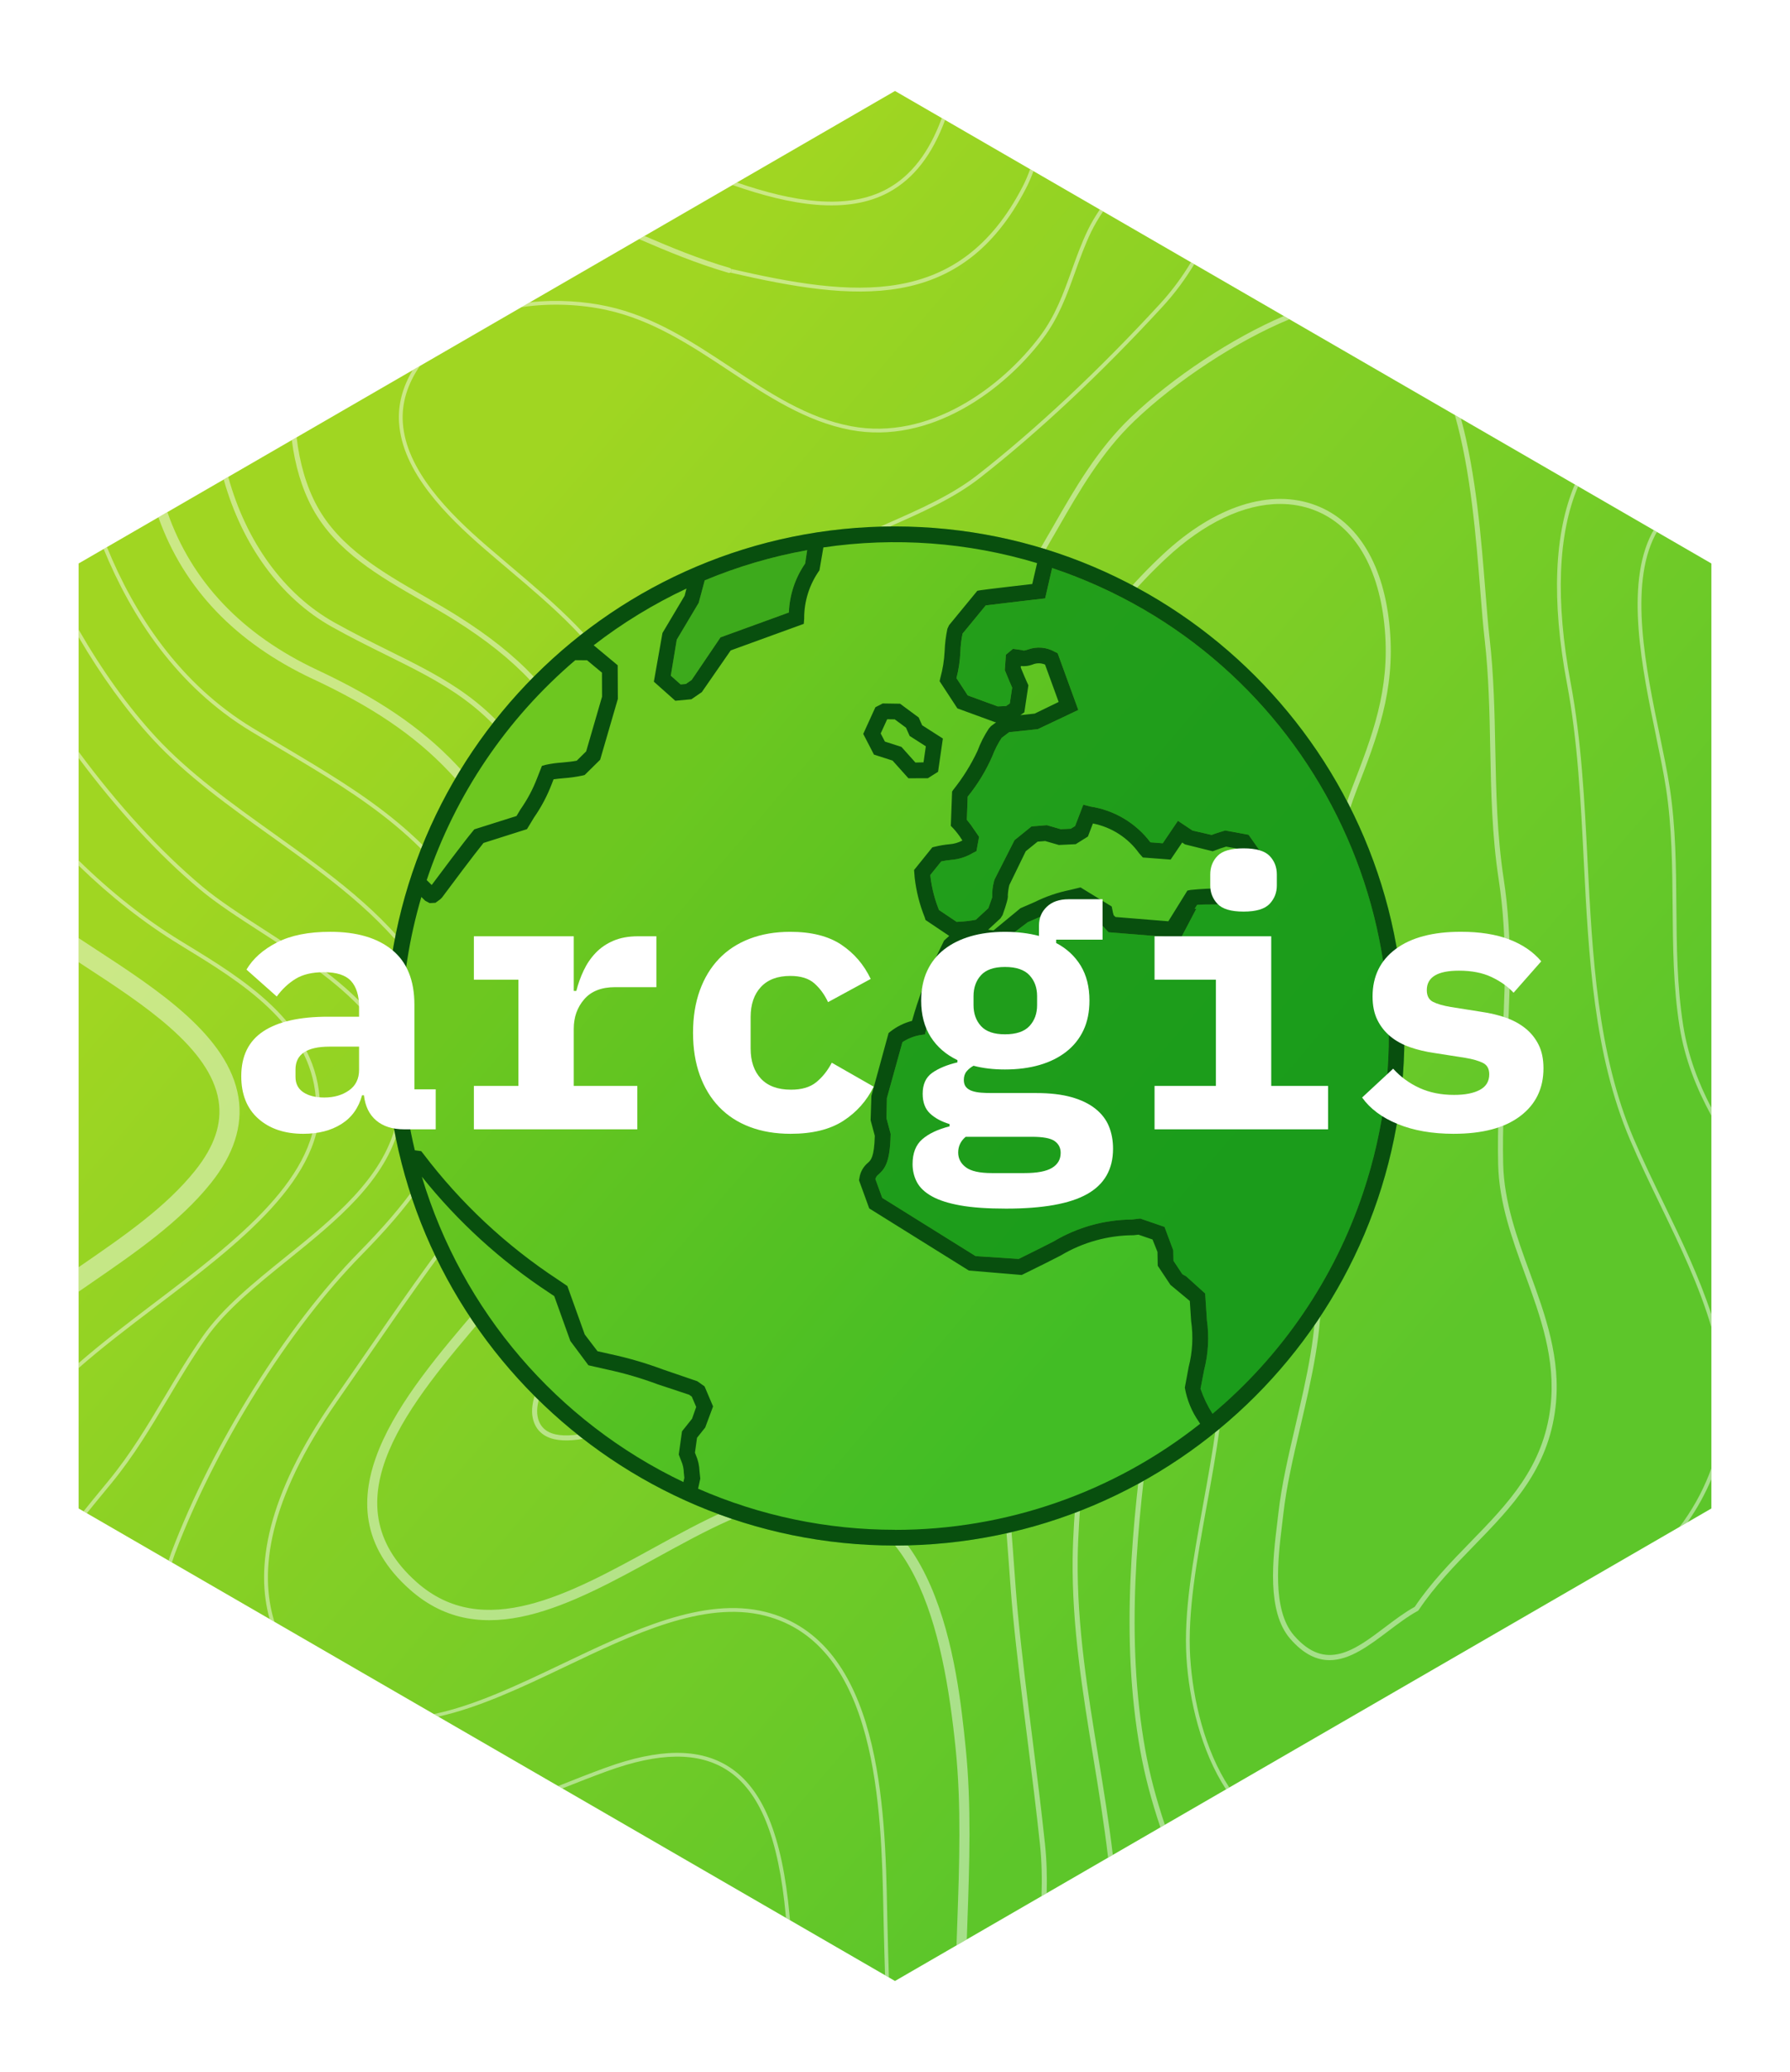 <?xml version="1.0" encoding="UTF-8"?><svg id="hexagons" xmlns="http://www.w3.org/2000/svg" xmlns:xlink="http://www.w3.org/1999/xlink" viewBox="0 0 124.441 144"><defs><linearGradient id="linear-gradient" x1="16.231" y1="32.653" x2="105.873" y2="109.348" gradientUnits="userSpaceOnUse"><stop offset=".134" stop-color="#a0d622"/><stop offset=".881" stop-color="#5dc62a"/></linearGradient><linearGradient id="linear-gradient-2" x1="36.954" y1="50.394" x2="86.193" y2="92.521" xlink:href="#linear-gradient"/><filter id="drop-shadow-1" filterUnits="userSpaceOnUse"><feOffset dx="0" dy="0"/><feGaussianBlur result="blur" stdDeviation="7"/><feFlood flood-color="#084f0e" flood-opacity=".8"/><feComposite in2="blur" operator="in"/><feComposite in="SourceGraphic"/></filter></defs><polygon points=".22 36.25 .22 107.75 62.22 143.5 124.22 107.75 124.22 36.25 62.22 .5 .22 36.25" style="fill:#fff; stroke-width:0px;"/><polygon points="5.465 39.162 5.465 104.838 62.22 137.677 118.976 104.838 118.976 39.162 62.22 6.323 5.465 39.162" style="fill:url(#linear-gradient); stroke-width:0px;"/><g style="opacity:.45;"><path d="m79.381,69.977c3.334,1.662,7.618,1.22,12.391-1.276.12-1.175.203-2.301.283-3.392.26-3.524.505-6.853,1.934-10.53,1.418-3.651,2.643-6.805,2.285-11.015-.364-4.282-2.105-7.233-4.905-8.309-.751-.289-1.547-.43-2.373-.43-2.504,0-5.283,1.304-7.928,3.781-3.793,3.55-9.941,10.825-8.503,19.663.939,5.775,3.297,9.755,6.817,11.509Z" style="fill:none; stroke-width:0px;"/><path d="m73.535,36.733c-1.126,1.962-2.292,3.992-3.774,5.818-8.178,10.073-7.816,15.593-4.032,23.468,1.507,3.137,3.94,7.079,6.247,8.733,2.159,1.548,4.855,2.225,7.463,2.879,2.822.709,5.741,1.441,8.096,3.27,6.035,4.688,4.425,11.578,2.869,18.242-.498,2.129-.967,4.141-1.183,6.055-.026.229-.056.475-.087.732-.288,2.369-.724,5.95.825,7.732,2.207,2.542,4.217,1.024,6.345-.584.668-.505,1.359-1.027,2.051-1.407,1.134-1.687,2.52-3.111,3.861-4.488,2.617-2.688,5.088-5.226,5.577-9.435.382-3.289-.713-6.291-1.773-9.194-.889-2.435-1.808-4.953-1.868-7.647-.059-2.588.087-5.108.228-7.544.237-4.11.461-7.992-.193-12.265-.466-3.043-.526-6.108-.584-9.073-.049-2.5-.1-5.083-.394-7.635-.109-.948-.198-2.07-.3-3.369-.285-3.614-.656-8.278-1.766-12.178l-11.503-6.656c-3.606,1.493-7.801,4.224-10.784,7.074-2.282,2.18-3.826,4.87-5.319,7.472Zm7.293,1.816c3.62-3.388,7.507-4.634,10.666-3.421,2.932,1.126,4.753,4.183,5.128,8.606.364,4.291-.874,7.479-2.308,11.171-1.409,3.628-1.653,6.932-1.911,10.429-.083,1.122-.168,2.281-.293,3.495-.006.058-.041.109-.093.137-2.961,1.561-5.746,2.348-8.249,2.348-1.647,0-3.171-.34-4.544-1.024-3.625-1.806-6.048-5.874-7.006-11.765-1.464-8.999,4.766-16.377,8.609-19.975Z" style="fill:none; stroke-width:0px;"/><path d="m68.111,33.223c-1.805,1.411-4.06,2.404-6.24,3.365-2.605,1.148-5.3,2.336-7.174,4.229-6.523,6.588.819,19.602,4.763,26.594.213.377.416.737.607,1.078l.246.44c2.073,3.712,4.032,7.219,7.702,9.379,1.779,1.046,3.823,1.625,5.8,2.184,2.968.839,6.037,1.708,8.235,4.178,4.542,5.104,3.17,12.656,1.844,19.959-.692,3.81-1.346,7.408-1.152,10.546.182,2.951,1.015,6.463,2.717,9.055l31.283-18.1c.095-.126.197-.244.289-.374.882-1.247,1.503-2.485,1.944-3.717v-9.794c-.83-2.849-2.179-5.659-3.518-8.431-.728-1.507-1.481-3.065-2.137-4.605-2.532-5.935-2.88-12.776-3.216-19.392-.209-4.109-.425-8.359-1.167-12.31-1.086-5.78-.889-10.476.546-13.84l-7.915-4.579c1.049,3.865,1.409,8.377,1.688,11.903.103,1.296.191,2.416.299,3.357.296,2.568.347,5.161.396,7.668.058,2.953.118,6.007.58,9.027.66,4.309.424,8.391.196,12.337-.14,2.43-.285,4.941-.227,7.516.06,2.637.969,5.127,1.848,7.535,1.073,2.941,2.183,5.983,1.792,9.354-.502,4.327-3.014,6.907-5.673,9.639-1.339,1.376-2.725,2.798-3.845,4.474-.016.024-.037.043-.062.057-.682.37-1.375.894-2.045,1.4-1.324,1-2.677,2.022-4.083,2.022-.889,0-1.799-.408-2.738-1.488-1.65-1.899-1.203-5.573-.907-8.004.031-.256.061-.5.086-.729.218-1.935.69-3.956,1.189-6.096,1.531-6.557,3.114-13.336-2.743-17.886-2.297-1.784-5.179-2.507-7.966-3.207-2.64-.663-5.369-1.348-7.582-2.935-2.361-1.693-4.833-5.69-6.358-8.866-4.831-10.053-2.535-15.697,4.076-23.84,1.464-1.804,2.623-3.821,3.742-5.771,1.505-2.623,3.062-5.335,5.38-7.55,2.94-2.809,7.054-5.513,10.64-7.045l-6.228-3.604c-.604,1.008-1.324,1.997-2.213,2.963-4.233,4.6-8.625,8.715-12.7,11.9Z" style="fill:none; stroke-width:0px;"/><path d="m50.823,18.688c8.477,1.953,15.851,2.842,20.278-5.731.203-.394.368-.794.515-1.198l-5.912-3.421c-.89,2.41-2.175,4.076-3.899,5.016-2.918,1.592-6.851.915-10.877-.497l-6.122,3.542c1.855.797,3.78,1.599,5.942,2.227.034.01.055.036.077.062Z" style="fill:none; stroke-width:0px;"/><path d="m42.233,21.29c3.22.699,5.952,2.506,8.594,4.254,2.721,1.8,5.292,3.501,8.337,4.077,5.438,1.032,10.472-2.718,13.126-6.24,1.08-1.432,1.626-2.954,2.206-4.565.333-.925.676-1.881,1.131-2.826.234-.487.522-.962.833-1.427l-4.612-2.669c-.147.398-.312.793-.513,1.184-4.51,8.736-11.974,7.846-20.555,5.871-.039.021-.086.028-.131.015-2.275-.66-4.284-1.51-6.222-2.344l-7.595,4.395c1.908-.211,3.811-.069,5.402.277Z" style="fill:none; stroke-width:0px;"/><path d="m109.195,47.46c.746,3.968.962,8.227,1.172,12.345.335,6.593.682,13.41,3.195,19.302.654,1.533,1.406,3.089,2.133,4.593,1.216,2.517,2.438,5.064,3.281,7.646v-13.801c-1.025-1.892-1.844-3.889-2.215-6.212-.438-2.741-.46-5.586-.481-8.337-.021-2.706-.043-5.503-.459-8.214-.163-1.064-.419-2.298-.69-3.604-.971-4.678-2.179-10.5-.291-14.126.038-.074.085-.139.125-.211l-5.255-3.041c-1.403,3.31-1.59,7.945-.516,13.659Z" style="fill:none; stroke-width:0px;"/><path d="m61.412,132.744c-.143-6.915-.383-18.488-8.26-20.462-4.217-1.057-9.139,1.294-13.897,3.567-2.944,1.407-5.935,2.826-8.789,3.454l8.339,4.825c1.08-.431,2.181-.867,3.31-1.278,3.699-1.346,6.492-1.37,8.541-.071,2.377,1.507,3.723,4.793,4.235,10.341.01.111.021.222.031.333l6.606,3.822c-.036-1.127-.064-2.279-.093-3.462-.008-.341-.016-.698-.023-1.069Z" style="fill:none; stroke-width:0px;"/><path d="m115.389,51.125c.271,1.31.528,2.547.692,3.618.417,2.73.439,5.537.461,8.252.021,2.741.044,5.576.478,8.298.337,2.112,1.051,3.958,1.956,5.702v-37.833l-3.783-2.189c-.039.068-.083.13-.12.201-1.844,3.544-.647,9.315.315,13.952Z" style="fill:none; stroke-width:0px;"/><path d="m118.976,104.838v-2.044c-.416.996-.959,1.998-1.661,3.006l1.661-.961Z" style="fill:none; stroke-width:0px;"/><path d="m50.516,123.001c-1.976-1.252-4.695-1.222-8.311.096-1.059.385-2.093.793-3.11,1.198l15.548,8.996c-.005-.049-.009-.098-.014-.147-.503-5.46-1.811-8.684-4.114-10.144Z" style="fill:none; stroke-width:0px;"/><path d="m28.005,29.362c.215,3.317,3.231,6.326,5.835,8.578.57.493,1.13.967,1.679,1.432,3.247,2.751,6.051,5.126,8.334,9.032,1.739,2.976,3.136,6.182,4.487,9.283,1.176,2.699,2.394,5.488,3.831,8.113.044.018.081.05.099.098,3.11,8.239,6.027,14.259,15.295,16.696,4.861,1.278,8.05,2.923,10.037,5.177,2.272,2.577,3.073,6.098,2.448,10.763-.986,7.363-1.833,15.21-.43,23.074.297,1.668.75,3.39,1.363,5.213l4.252-2.46c-1.726-2.637-2.569-6.186-2.753-9.169-.196-3.17.46-6.784,1.155-10.609,1.315-7.241,2.675-14.729-1.782-19.738-2.147-2.414-5.043-3.232-8.11-4.1-1.993-.563-4.054-1.146-5.862-2.21-3.732-2.196-5.799-5.898-7.799-9.478l-.246-.44c-.19-.34-.393-.7-.606-1.077-3.979-7.052-11.384-20.178-4.721-26.907,1.91-1.929,4.627-3.126,7.255-4.285,2.166-.955,4.405-1.941,6.184-3.332,4.064-3.176,8.445-7.281,12.669-11.871.874-.95,1.582-1.925,2.178-2.918l-6.108-3.534c-.309.461-.594.931-.824,1.41-.449.933-.79,1.882-1.12,2.801-.586,1.63-1.14,3.171-2.243,4.635-2.699,3.582-7.825,7.393-13.385,6.339-3.097-.586-5.81-2.38-8.433-4.116-2.622-1.734-5.333-3.528-8.504-4.216-1.74-.379-3.858-.51-5.938-.191l-7.045,4.076c-.871,1.264-1.276,2.581-1.189,3.93Z" style="fill:none; stroke-width:0px;"/><path d="m61.679,13.125c1.676-.915,2.927-2.549,3.794-4.919l-3.253-1.882-10.993,6.361c3.89,1.341,7.664,1.962,10.451.44Z" style="fill:none; stroke-width:0px;"/><path d="m22.064,46.561c8.239,3.867,12.149,7.998,16.094,16.999,3.749,8.554,3.826,14.608.276,21.592-.929,1.828-2.758,3.967-4.694,6.231-5.199,6.081-11.091,12.973-4.771,18.574,4.641,4.113,10.617.832,16.398-2.341,3.486-1.914,6.779-3.721,9.738-3.931,10.126-.717,11.467,12.25,12.032,17.789.405,3.977.259,8.124.118,12.133-.014.393-.027.786-.041,1.18l5.193-3.005c.04-1.187.02-2.384-.107-3.59-.257-2.435-.569-4.907-.871-7.298-.362-2.87-.737-5.837-1.019-8.762-.097-1.011-.174-2.083-.256-3.216-.441-6.125-.941-13.066-4.882-15.833-1.938-1.36-4.494-1.566-7.813-.63-.833.235-2.642,1.189-4.736,2.294-4.949,2.61-11.727,6.187-14.487,5.188-.519-.188-.885-.53-1.086-1.017-.837-2.024,1.77-5.222,4.29-8.315,1.656-2.032,3.22-3.952,3.672-5.364,1.937-6.061.101-12.166-2.172-17.862-.36-.903-.713-1.815-1.067-2.732-1.461-3.781-2.973-7.69-5.117-11.134-2.779-4.463-5.922-6.02-9.901-7.99-1.205-.597-2.451-1.214-3.786-1.961-3.564-1.995-6.242-5.684-7.517-10.237l-3.913,2.264c1.691,4.833,5.174,8.507,10.425,10.971Z" style="fill:none; stroke-width:0px;"/><path d="m19.034,57.931c3.78,2.7,7.689,5.492,10.152,9.15,5.331,7.919,2.398,13.581-4.062,20.15-5.035,5.12-10.121,13.255-12.956,20.727-.08.211-.144.423-.215.635l6.791,3.929c-.986-3.528-.272-8.47,4.473-15.278.704-1.01,1.395-2.011,2.081-3.006,2.361-3.424,4.591-6.658,7.188-10.005,4.363-5.623,4.812-12.424,1.262-19.151-3.51-6.651-8.467-9.594-14.208-13.001-.682-.405-1.376-.817-2.083-1.244-5.214-3.149-8.355-8.053-10.252-12.681l-1.74,1.007v4.592c1.608,2.805,3.43,5.365,5.364,7.461,2.316,2.509,5.31,4.647,8.205,6.716Z" style="fill:none; stroke-width:0px;"/><path d="m16.578,76.27c.315,1.97-.331,3.976-1.921,5.96-2.167,2.705-5.271,4.841-8.274,6.907-.306.21-.612.421-.918.633v4.962c1.568-1.365,3.348-2.724,5.185-4.117,5.768-4.372,11.733-8.892,11.303-14.325-.403-5.099-5.265-8.066-9.172-10.451l-.329-.201c-2.441-1.492-4.773-3.329-6.988-5.477v5.032c.386.255.781.513,1.182.775,4.334,2.827,9.248,6.031,9.931,10.301Z" style="fill:none; stroke-width:0px;"/><path d="m17.593,50.611c.707.427,1.4.838,2.082,1.243,5.774,3.428,10.762,6.388,14.306,13.105,3.601,6.822,3.144,13.724-1.287,19.434-2.592,3.341-4.82,6.572-7.179,9.993-.687.996-1.377,1.998-2.082,3.008-4.808,6.898-5.433,11.841-4.356,15.32l11.083,6.413c2.838-.588,5.867-2.027,8.98-3.515,4.801-2.293,9.77-4.664,14.074-3.585,8.072,2.023,8.314,13.722,8.459,20.711.008.371.015.728.023,1.068.03,1.241.06,2.445.099,3.624l.424.245,4.279-2.476c.018-.54.036-1.079.055-1.617.14-3.986.286-8.108-.115-12.038-.847-8.303-2.906-17.759-11.286-17.162-2.806.199-6.034,1.971-9.451,3.846-5.992,3.289-12.189,6.69-17.198,2.25-6.835-6.057-.437-13.54,4.704-19.553,1.908-2.232,3.71-4.34,4.602-6.094,3.442-6.772,3.36-12.658-.293-20.994-3.864-8.818-7.692-12.863-15.75-16.646-5.398-2.534-8.989-6.299-10.751-11.244l-3.581,2.072c1.878,4.595,4.99,9.467,10.158,12.589Z" style="fill:none; stroke-width:0px;"/><path d="m12.918,65.616c3.958,2.416,8.883,5.422,9.297,10.655.441,5.575-5.582,10.14-11.407,14.555-1.901,1.441-3.743,2.846-5.344,4.255v9.758l.343.198c.414-.517.834-1.028,1.253-1.536l.487-.592c1.548-1.885,2.752-3.907,3.916-5.861.817-1.373,1.663-2.792,2.627-4.168,1.398-1.995,3.518-3.707,5.762-5.52,3.321-2.683,6.755-5.457,7.669-9.218,1.535-6.313-4.253-10.05-9.359-13.347-1.587-1.025-3.086-1.993-4.262-2.977-2.889-2.418-5.792-5.588-8.436-9.134v7.119c2.254,2.211,4.633,4.09,7.124,5.613l.329.201Z" style="fill:none; stroke-width:0px;"/><path d="m23.239,43.257c1.327.743,2.569,1.358,3.77,1.953,4.029,1.996,7.211,3.572,10.042,8.119,2.162,3.472,3.679,7.397,5.146,11.193.354.915.706,1.827,1.066,2.728,2.297,5.756,4.151,11.933,2.18,18.099-.471,1.475-2.056,3.419-3.734,5.479-2.341,2.873-4.995,6.129-4.238,7.96.165.398.453.666.882.821,2.614.942,9.59-2.735,14.204-5.169,2.2-1.161,3.937-2.077,4.805-2.322,3.38-.952,6.108-.724,8.109.681,4.078,2.862,4.584,9.892,5.03,16.093.082,1.132.159,2.201.256,3.208.281,2.919.655,5.884,1.017,8.751.302,2.393.614,4.867.871,7.305.121,1.15.149,2.29.118,3.419l4.27-2.47c-.274-2.337-.651-4.65-1.024-6.925-.736-4.492-1.497-9.137-1.44-13.868.019-1.622.148-3.279.272-4.882.543-6.998,1.057-13.608-7.474-16.36-2.133-.688-4.103-.9-5.84-1.087-3.779-.407-6.765-.729-9.22-5.326-2.378-4.453-4.156-9.327-5.875-14.04-1.702-4.667-3.462-9.493-5.81-13.93-2.262-4.276-4.705-6.875-9.013-9.587-.728-.458-1.485-.892-2.286-1.352-2.937-1.685-5.974-3.426-7.598-6.416-.745-1.372-1.222-3.002-1.439-4.746l-4.422,2.558c1.239,4.503,3.868,8.151,7.374,10.113Z" style="fill:none; stroke-width:0px;"/><path d="m29.499,41.444c.804.461,1.564.897,2.298,1.359,4.366,2.749,6.842,5.383,9.136,9.719,2.359,4.459,4.123,9.296,5.829,13.974,1.715,4.702,3.488,9.564,5.855,13.995,2.368,4.434,5.272,4.747,8.949,5.143,1.754.189,3.743.403,5.91,1.103,8.793,2.836,8.27,9.58,7.715,16.72-.124,1.598-.252,3.249-.271,4.859-.056,4.701.703,9.331,1.436,13.808.365,2.231.734,4.499,1.007,6.792l3.309-1.914c-.63-1.865-1.094-3.625-1.398-5.33-1.411-7.913-.562-15.791.428-23.183,1.325-9.893-3.93-13.373-12.227-15.555-9.43-2.48-12.386-8.574-15.533-16.911-.011-.029-.002-.058.003-.087-1.444-2.638-2.666-5.436-3.845-8.143-1.348-3.094-2.742-6.292-4.473-9.255-2.26-3.867-5.048-6.229-8.276-8.965-.549-.465-1.11-.94-1.681-1.434-2.643-2.285-5.705-5.345-5.926-8.759-.081-1.254.243-2.478.951-3.657l-8.074,4.671c.203,1.756.668,3.397,1.415,4.771,1.576,2.903,4.569,4.619,7.464,6.279Z" style="fill:none; stroke-width:0px;"/><path d="m13.564,81.355c1.352-1.688,1.885-3.278,1.631-4.864-.585-3.657-5.223-6.681-9.313-9.349-.142-.093-.277-.182-.417-.274v21.202c.041-.029.083-.057.124-.086,3.053-2.101,5.938-4.085,7.975-6.629Z" style="fill:none; stroke-width:0px;"/><path d="m14.07,61.617c1.163.974,2.655,1.937,4.235,2.957,5.18,3.344,11.051,7.135,9.472,13.63-.936,3.847-4.404,6.65-7.759,9.36-2.229,1.801-4.335,3.502-5.712,5.466-.959,1.368-1.801,2.783-2.616,4.152-1.168,1.963-2.377,3.993-3.938,5.894l-.488.592c-.41.497-.821.997-1.226,1.502l5.685,3.289c.067-.198.126-.396.201-.593,2.847-7.503,7.955-15.674,13.013-20.818,6.368-6.475,9.263-12.049,4.032-19.82-2.437-3.619-6.326-6.397-10.086-9.084-2.906-2.076-5.911-4.222-8.246-6.751-1.855-2.01-3.609-4.446-5.171-7.114v7.966c2.688,3.644,5.654,6.902,8.605,9.372Z" style="fill:none; stroke-width:0px;"/><path d="m72.219,58.524c.959,5.891,3.381,9.959,7.006,11.765,1.373.684,2.897,1.024,4.544,1.024,2.502,0,5.287-.787,8.249-2.348.052-.027.086-.079.093-.137.125-1.214.21-2.374.293-3.495.258-3.498.501-6.801,1.911-10.429,1.434-3.692,2.672-6.88,2.308-11.171-.375-4.423-2.197-7.48-5.128-8.606-3.159-1.212-7.046.034-10.666,3.421-3.844,3.598-10.073,10.977-8.609,19.975Zm8.849-19.719c2.646-2.477,5.424-3.781,7.928-3.781.826,0,1.622.142,2.373.43,2.8,1.076,4.542,4.027,4.905,8.309.357,4.21-.867,7.363-2.285,11.015-1.428,3.677-1.674,7.006-1.934,10.53-.08,1.09-.163,2.217-.283,3.392-4.773,2.496-9.056,2.938-12.391,1.276-3.52-1.754-5.877-5.733-6.817-11.509-1.438-8.838,4.71-16.113,8.503-19.663Z" style="fill:#fff; stroke-width:0px;"/><path d="m73.232,36.559c-1.12,1.951-2.278,3.968-3.742,5.771-6.611,8.143-8.907,13.787-4.076,23.84,1.526,3.176,3.998,7.173,6.358,8.866,2.213,1.587,4.942,2.272,7.582,2.935,2.787.7,5.669,1.423,7.966,3.207,5.857,4.55,4.274,11.329,2.743,17.886-.5,2.14-.972,4.161-1.189,6.096-.026.229-.056.472-.086.729-.296,2.431-.743,6.104.907,8.004.938,1.08,1.849,1.488,2.738,1.488,1.406,0,2.758-1.021,4.083-2.022.67-.506,1.364-1.03,2.045-1.4.025-.014.046-.033.062-.057,1.12-1.676,2.505-3.098,3.845-4.474,2.659-2.731,5.171-5.312,5.673-9.639.392-3.371-.718-6.413-1.792-9.354-.879-2.408-1.788-4.898-1.848-7.535-.058-2.575.087-5.086.227-7.516.228-3.947.464-8.028-.196-12.337-.462-3.02-.522-6.074-.58-9.027-.049-2.507-.1-5.101-.396-7.668-.108-.941-.197-2.061-.299-3.357-.278-3.526-.639-8.038-1.688-11.903l-.427-.247c1.11,3.901,1.48,8.564,1.766,12.178.103,1.299.191,2.421.3,3.369.294,2.552.345,5.136.394,7.635.058,2.965.118,6.03.584,9.073.654,4.273.43,8.155.193,12.265-.141,2.436-.286,4.956-.228,7.544.061,2.694.979,5.212,1.868,7.647,1.06,2.903,2.155,5.905,1.773,9.194-.489,4.208-2.96,6.747-5.577,9.435-1.341,1.377-2.727,2.801-3.861,4.488-.692.38-1.383.902-2.051,1.407-2.127,1.608-4.138,3.126-6.345.584-1.548-1.782-1.113-5.363-.825-7.732.031-.257.061-.502.087-.732.216-1.915.685-3.926,1.183-6.055,1.556-6.664,3.166-13.554-2.869-18.242-2.355-1.829-5.273-2.562-8.096-3.27-2.608-.655-5.304-1.332-7.463-2.879-2.307-1.655-4.74-5.597-6.247-8.733-3.784-7.875-4.146-13.395,4.032-23.468,1.482-1.826,2.647-3.855,3.774-5.818,1.494-2.602,3.038-5.292,5.319-7.472,2.983-2.85,7.178-5.581,10.784-7.074l-.387-.224c-3.585,1.531-7.699,4.235-10.64,7.045-2.318,2.215-3.875,4.927-5.38,7.55Z" style="fill:#fff; stroke-width:0px;"/><path d="m67.949,33.016c-1.779,1.391-4.019,2.377-6.184,3.332-2.628,1.159-5.345,2.356-7.255,4.285-6.663,6.729.743,19.855,4.721,26.907.213.377.416.737.606,1.077l.246.44c2,3.58,4.066,7.281,7.799,9.478,1.808,1.063,3.869,1.646,5.862,2.21,3.067.868,5.963,1.687,8.11,4.1,4.457,5.009,3.097,12.497,1.782,19.738-.695,3.826-1.351,7.439-1.155,10.609.184,2.983,1.027,6.532,2.753,9.169l.226-.131c-1.702-2.592-2.535-6.104-2.717-9.055-.194-3.138.46-6.736,1.152-10.546,1.326-7.303,2.698-14.855-1.844-19.959-2.198-2.47-5.267-3.338-8.235-4.178-1.977-.559-4.021-1.138-5.8-2.184-3.67-2.16-5.629-5.667-7.702-9.379l-.246-.44c-.191-.341-.394-.701-.607-1.078-3.944-6.992-11.287-20.005-4.763-26.594,1.875-1.894,4.569-3.081,7.174-4.229,2.18-.961,4.435-1.955,6.24-3.365,4.075-3.185,8.467-7.3,12.7-11.9.889-.966,1.608-1.956,2.213-2.963l-.229-.132c-.595.993-1.303,1.968-2.178,2.918-4.224,4.589-8.604,8.694-12.669,11.871Z" style="fill:#fff; stroke-width:0px;"/><path d="m116.742,106.131l.573-.331c.702-1.008,1.245-2.009,1.661-3.006v-.754c-.441,1.232-1.062,2.47-1.944,3.717-.092.13-.194.247-.289.374Z" style="fill:#fff; stroke-width:0px;"/><path d="m108.937,47.509c.742,3.951.959,8.2,1.167,12.31.336,6.616.685,13.457,3.216,19.392.656,1.54,1.409,3.098,2.137,4.605,1.339,2.772,2.688,5.582,3.518,8.431v-.9c-.843-2.582-2.065-5.129-3.281-7.646-.727-1.504-1.479-3.06-2.133-4.593-2.513-5.892-2.86-12.709-3.195-19.302-.209-4.118-.426-8.377-1.172-12.345-1.074-5.714-.887-10.348.516-13.659l-.228-.132c-1.435,3.364-1.632,8.06-.546,13.84Z" style="fill:#fff; stroke-width:0px;"/><path d="m27.743,29.379c.221,3.415,3.283,6.475,5.926,8.759.571.494,1.132.969,1.681,1.434,3.229,2.735,6.017,5.098,8.276,8.965,1.731,2.962,3.125,6.161,4.473,9.255,1.18,2.707,2.401,5.505,3.845,8.143.009-.06.038-.116.099-.139.043-.016.088-.012.127.004-1.437-2.625-2.654-5.414-3.831-8.113-1.351-3.101-2.748-6.307-4.487-9.283-2.282-3.906-5.086-6.281-8.334-9.032-.548-.465-1.108-.939-1.679-1.432-2.604-2.251-5.621-5.261-5.835-8.578-.087-1.349.318-2.666,1.189-3.93l-.501.29c-.708,1.179-1.032,2.404-.951,3.657Z" style="fill:#fff; stroke-width:0px;"/><path d="m115.131,51.179c.271,1.306.527,2.54.69,3.604.415,2.711.437,5.508.459,8.214.021,2.751.044,5.596.481,8.337.371,2.324,1.19,4.32,2.215,6.212v-.551c-.906-1.744-1.619-3.59-1.956-5.702-.434-2.722-.457-5.557-.478-8.298-.021-2.715-.043-5.522-.461-8.252-.164-1.071-.421-2.308-.692-3.618-.962-4.637-2.16-10.408-.315-13.952.036-.07.081-.133.12-.201l-.227-.131c-.041.071-.087.137-.125.211-1.888,3.627-.68,9.449.291,14.126Z" style="fill:#fff; stroke-width:0px;"/><path d="m42.178,21.547c3.172.688,5.883,2.482,8.504,4.216,2.624,1.735,5.336,3.53,8.433,4.116,5.56,1.053,10.686-2.757,13.385-6.339,1.103-1.464,1.657-3.004,2.243-4.635.33-.918.671-1.868,1.12-2.801.231-.479.516-.949.824-1.41l-.228-.132c-.311.465-.599.94-.833,1.427-.455.945-.798,1.901-1.131,2.826-.58,1.611-1.126,3.133-2.206,4.565-2.654,3.522-7.688,7.272-13.126,6.24-3.045-.576-5.616-2.277-8.337-4.077-2.642-1.748-5.374-3.555-8.594-4.254-1.591-.346-3.494-.488-5.402-.277l-.591.342c2.08-.318,4.198-.187,5.938.191Z" style="fill:#fff; stroke-width:0px;"/><path d="m80.049,98.535c.625-4.666-.176-8.186-2.448-10.763-1.987-2.254-5.176-3.899-10.037-5.177-9.268-2.437-12.185-8.457-15.295-16.696-.018-.047-.055-.08-.099-.098-.039-.016-.084-.02-.127-.004-.061.023-.09.078-.099.139-.004.029-.014.057-.003.087,3.147,8.337,6.104,14.431,15.533,16.911,8.297,2.182,13.552,5.662,12.227,15.555-.99,7.391-1.839,15.27-.428,23.183.304,1.705.768,3.466,1.398,5.33l.31-.179c-.612-1.823-1.065-3.545-1.363-5.213-1.402-7.864-.556-15.711.43-23.074Z" style="fill:#fff; stroke-width:0px;"/><path d="m50.823,18.688c.037.043.059.097.042.155-.014.047-.046.083-.086.105,8.581,1.976,16.045,2.866,20.555-5.871.201-.39.366-.786.513-1.184l-.232-.134c-.147.403-.311.803-.515,1.198-4.427,8.573-11.801,7.684-20.278,5.731Z" style="fill:#fff; stroke-width:0px;"/><path d="m50.78,18.948c.04-.022.072-.058.086-.105.017-.059-.006-.112-.042-.155-.021-.025-.043-.052-.077-.062-2.162-.628-4.086-1.43-5.942-2.227l-.379.219c1.938.834,3.947,1.683,6.222,2.344.045.014.092.007.131-.015Z" style="fill:#fff; stroke-width:0px;"/><path d="m29.325,41.748c.801.459,1.559.894,2.286,1.352,4.308,2.712,6.751,5.311,9.013,9.587,2.348,4.437,4.108,9.263,5.81,13.93,1.719,4.713,3.497,9.587,5.875,14.04,2.456,4.597,5.441,4.918,9.22,5.326,1.738.187,3.708.399,5.84,1.087,8.531,2.752,8.017,9.362,7.474,16.36-.125,1.603-.253,3.26-.272,4.882-.057,4.731.705,9.376,1.44,13.868.373,2.275.75,4.588,1.024,6.925l.329-.19c-.273-2.293-.642-4.561-1.007-6.792-.733-4.477-1.492-9.107-1.436-13.808.02-1.61.147-3.262.271-4.859.555-7.14,1.079-13.883-7.715-16.72-2.167-.699-4.156-.913-5.91-1.103-3.677-.396-6.581-.709-8.949-5.143-2.367-4.431-4.14-9.293-5.855-13.995-1.706-4.678-3.47-9.515-5.829-13.974-2.294-4.336-4.771-6.97-9.136-9.719-.734-.462-1.494-.898-2.298-1.359-2.895-1.66-5.888-3.376-7.464-6.279-.746-1.374-1.212-3.016-1.415-4.771l-.333.192c.217,1.744.694,3.374,1.439,4.746,1.624,2.99,4.661,4.731,7.598,6.416Z" style="fill:#fff; stroke-width:0px;"/><path d="m61.804,13.355c1.724-.941,3.009-2.607,3.899-5.016l-.23-.133c-.867,2.37-2.118,4.004-3.794,4.919-2.787,1.522-6.561.9-10.451-.44l-.3.174c4.026,1.412,7.959,2.089,10.877.497Z" style="fill:#fff; stroke-width:0px;"/><path d="m23.068,43.563c1.334.747,2.581,1.364,3.786,1.961,3.979,1.971,7.122,3.527,9.901,7.99,2.144,3.444,3.655,7.354,5.117,11.134.354.916.707,1.829,1.067,2.732,2.273,5.696,4.109,11.802,2.172,17.862-.452,1.412-2.016,3.332-3.672,5.364-2.521,3.093-5.127,6.291-4.29,8.315.201.487.567.829,1.086,1.017,2.76.999,9.538-2.578,14.487-5.188,2.095-1.105,3.904-2.06,4.736-2.294,3.319-.936,5.875-.73,7.813.63,3.941,2.767,4.441,9.708,4.882,15.833.082,1.134.159,2.205.256,3.216.282,2.925.656,5.892,1.019,8.762.302,2.391.614,4.863.871,7.298.127,1.206.147,2.403.107,3.59l.359-.208c.031-1.129.003-2.269-.118-3.419-.257-2.438-.569-4.912-.871-7.305-.362-2.867-.736-5.832-1.017-8.751-.097-1.007-.174-2.077-.256-3.208-.446-6.202-.953-13.231-5.03-16.093-2-1.405-4.729-1.633-8.109-.681-.869.245-2.605,1.161-4.805,2.322-4.614,2.434-11.59,6.111-14.204,5.169-.429-.155-.717-.423-.882-.821-.757-1.831,1.896-5.087,4.238-7.96,1.678-2.059,3.263-4.003,3.734-5.479,1.971-6.166.117-12.342-2.18-18.099-.36-.901-.712-1.813-1.066-2.728-1.468-3.796-2.985-7.721-5.146-11.193-2.831-4.547-6.014-6.124-10.042-8.119-1.201-.595-2.443-1.21-3.77-1.953-3.505-1.962-6.134-5.61-7.374-10.113l-.314.182c1.274,4.553,3.953,8.242,7.517,10.237Z" style="fill:#fff; stroke-width:0px;"/><path d="m21.766,47.195c8.059,3.783,11.886,7.828,15.75,16.646,3.654,8.335,3.736,14.222.293,20.994-.892,1.754-2.694,3.862-4.602,6.094-5.141,6.013-11.539,13.496-4.704,19.553,5.009,4.44,11.207,1.039,17.198-2.25,3.417-1.875,6.646-3.647,9.451-3.846,8.38-.598,10.439,8.858,11.286,17.162.4,3.929.255,8.051.115,12.038-.019.538-.038,1.077-.055,1.617l.714-.413c.013-.394.027-.787.041-1.18.142-4.01.288-8.156-.118-12.133-.564-5.539-1.905-18.506-12.032-17.789-2.958.21-6.251,2.017-9.738,3.931-5.781,3.172-11.757,6.454-16.398,2.341-6.32-5.602-.427-12.494,4.771-18.574,1.936-2.265,3.765-4.403,4.694-6.231,3.55-6.984,3.473-13.039-.276-21.592-3.945-9-7.855-13.131-16.094-16.999-5.251-2.465-8.734-6.138-10.425-10.971l-.624.361c1.762,4.945,5.353,8.71,10.751,11.244Z" style="fill:#fff; stroke-width:0px;"/><path d="m17.457,50.836c.707.427,1.401.839,2.083,1.244,5.74,3.408,10.698,6.351,14.208,13.001,3.55,6.727,3.102,13.528-1.262,19.151-2.597,3.347-4.827,6.581-7.188,10.005-.686.996-1.376,1.997-2.081,3.006-4.745,6.808-5.459,11.75-4.473,15.278l.333.193c-1.077-3.479-.453-8.422,4.356-15.32.705-1.01,1.395-2.012,2.082-3.008,2.358-3.42,4.586-6.651,7.179-9.993,4.431-5.71,4.888-12.612,1.287-19.434-3.544-6.717-8.532-9.677-14.306-13.105-.681-.405-1.375-.816-2.082-1.243-5.169-3.122-8.28-7.994-10.158-12.589l-.229.133c1.897,4.628,5.038,9.532,10.252,12.681Z" style="fill:#fff; stroke-width:0px;"/><path d="m61.674,132.739c-.145-6.99-.387-18.688-8.459-20.711-4.304-1.079-9.273,1.292-14.074,3.585-3.114,1.487-6.142,2.927-8.98,3.515l.305.177c2.854-.629,5.844-2.048,8.789-3.454,4.758-2.273,9.68-4.624,13.897-3.567,7.877,1.974,8.117,13.547,8.26,20.462.008.371.015.728.023,1.069.029,1.183.057,2.335.093,3.462l.269.155c-.039-1.179-.069-2.383-.099-3.624-.008-.341-.016-.698-.023-1.068Z" style="fill:#fff; stroke-width:0px;"/><path d="m50.656,122.78c-2.049-1.299-4.842-1.275-8.541.071-1.129.411-2.23.847-3.31,1.278l.289.167c1.017-.406,2.051-.813,3.11-1.198,3.616-1.318,6.334-1.349,8.311-.096,2.303,1.46,3.61,4.683,4.114,10.144.005.049.009.098.014.147l.279.161c-.01-.111-.021-.222-.031-.333-.512-5.548-1.857-8.834-4.235-10.341Z" style="fill:#fff; stroke-width:0px;"/><path d="m18.882,58.144c3.761,2.687,7.65,5.464,10.086,9.084,5.231,7.771,2.336,13.345-4.032,19.82-5.058,5.144-10.166,13.315-13.013,20.818-.075.198-.134.396-.201.593l.231.134c.071-.212.135-.423.215-.635,2.835-7.471,7.92-15.607,12.956-20.727,6.46-6.569,9.393-12.231,4.062-20.15-2.463-3.659-6.372-6.451-10.152-9.15-2.895-2.068-5.889-4.207-8.205-6.716-1.934-2.095-3.756-4.656-5.364-7.461v.525c1.562,2.668,3.316,5.103,5.171,7.114,2.335,2.529,5.34,4.676,8.246,6.751Z" style="fill:#fff; stroke-width:0px;"/><path d="m13.901,61.818c1.176.984,2.675,1.952,4.262,2.977,5.106,3.297,10.894,7.033,9.359,13.347-.915,3.761-4.349,6.536-7.669,9.218-2.244,1.813-4.364,3.525-5.762,5.52-.964,1.375-1.81,2.795-2.627,4.168-1.164,1.955-2.367,3.976-3.916,5.861l-.487.592c-.419.508-.839,1.019-1.253,1.536l.23.133c.405-.505.816-1.005,1.226-1.502l.488-.592c1.561-1.901,2.77-3.931,3.938-5.894.815-1.369,1.658-2.784,2.616-4.152,1.377-1.964,3.483-3.665,5.712-5.466,3.355-2.71,6.824-5.513,7.759-9.36,1.579-6.495-4.292-10.286-9.472-13.63-1.58-1.02-3.073-1.983-4.235-2.957-2.951-2.47-5.918-5.729-8.605-9.372v.439c2.644,3.546,5.548,6.716,8.436,9.134Z" style="fill:#fff; stroke-width:0px;"/><path d="m12.782,65.84c3.907,2.385,8.769,5.352,9.172,10.451.43,5.433-5.535,9.953-11.303,14.325-1.838,1.393-3.618,2.752-5.185,4.117v.347c1.601-1.409,3.442-2.814,5.344-4.255,5.825-4.415,11.848-8.979,11.407-14.555-.414-5.232-5.339-8.239-9.297-10.655l-.329-.201c-2.491-1.523-4.87-3.402-7.124-5.613v.359c2.215,2.148,4.546,3.985,6.988,5.477l.329.201Z" style="fill:#fff; stroke-width:0px;"/><path d="m6.383,89.138c3.003-2.066,6.108-4.203,8.274-6.907,1.59-1.985,2.236-3.99,1.921-5.96-.684-4.27-5.597-7.474-9.931-10.301-.401-.262-.796-.52-1.182-.775v1.674c.14.092.276.181.417.274,4.091,2.668,8.728,5.692,9.313,9.349.254,1.586-.28,3.177-1.631,4.864-2.038,2.543-4.922,4.528-7.975,6.629-.041.029-.083.057-.124.086v1.701c.306-.212.612-.423.918-.633Z" style="fill:#fff; stroke-width:0px;"/></g><path d="m62.22,36.587c-19.558,0-35.413,15.855-35.413,35.413s15.855,35.414,35.413,35.414,35.414-15.855,35.414-35.414c-.023-19.549-15.865-35.391-35.414-35.413Z" style="fill:url(#linear-gradient-2); stroke-width:0px;"/><path d="m62.22,36.587c-19.558,0-35.413,15.855-35.413,35.413s15.855,35.414,35.413,35.414,35.414-15.855,35.414-35.414c-.023-19.549-15.865-35.391-35.414-35.413Z" style="fill:#11ad1d; opacity:.35; stroke-width:0px;"/><path d="m84.294,98.252c-.347-.543-.627-1.126-.834-1.736.101-.536.183-.957.252-1.303.291-1.135.356-2.316.191-3.476l-.12-1.84-1.321-1.192-.265-.149-.619-.934-.014-.726-.606-1.627-1.687-.58-.584.068c-1.914.014-3.789.538-5.432,1.518-.603.309-1.378.704-2.439,1.221l-2.992-.197-6.491-4.047-.477-1.31c.036-.13.116-.244.226-.323.446-.405.792-.861.834-2.735l.003-.078-.291-1.087.03-1.4,1.08-3.89c.364-.241.773-.406,1.202-.485l.368-.055.083-.36c.405-1.562.963-3.081,1.668-4.533l.399-.902.581-.526.201-.041.762.079c.357.078.719.131,1.083.16l.137.016,2.229-1.689.907-.392c.722-.36,1.488-.624,2.278-.785l.299-.072,1.378.845c.029.155.078.306.146.448l.607.654,5.029.405,1.076-2.046-.124.018.174-.28c.604-.062,1.505.003,2.096-.072l.637-.353c.37-.23.719-.492,1.045-.782l.617-.511.372-1.466-1.188-1.691-1.623-.297-.355.109c-.354.112-.361.115-.588.201l-1.329-.306-1.015-.675-1.054,1.56-.856-.066c-1.019-1.347-2.524-2.241-4.194-2.491l-.473-.126-.57,1.486-.297.186-.701.033-.968-.28-1.064.086-1.183.957-1.377,2.71-.045.134c-.099.367-.142.746-.127,1.125-.033.108-.108.313-.267.755l-.872.805c-.385.076-.775.122-1.166.137l-.164.014-1.231-.826c-.297-.737-.497-1.51-.592-2.298l-.011-.139.759-.943c.228-.048.459-.083.691-.104.537-.042,1.057-.209,1.519-.487l.239-.123.18-.995-.29-.421c-.171-.264-.358-.517-.561-.757l.06-1.611c.698-.859,1.275-1.809,1.717-2.824.168-.444.385-.869.647-1.265l.521-.394s1.426-.144,1.991-.209l2.813-1.333-1.436-3.945-.194-.096c-.573-.327-1.262-.384-1.881-.155-.252.078-.297.082-.387.037l-.64-.09-.495.409-.075,1.075.146.353c.13.317.238.576.365.861l-.164,1.097-.26.182-.577.025-2.087-.763-.786-1.2c.156-.597.248-1.209.273-1.825.015-.427.065-.852.152-1.27l1.613-1.962c.476-.064,4.129-.488,4.129-.488l.485-2.108c17.957,6.016,27.636,25.45,21.62,43.407-2.007,5.991-5.63,11.31-10.47,15.372h-.001Z" style="fill:#0e9118; opacity:.75; stroke-width:0px;"/><path d="m48.993,40.334c2.29-.957,4.679-1.661,7.122-2.099l-.141.93c-.694,1.003-1.086,2.184-1.131,3.403l-4.753,1.728-2.004,2.96-.403.278-.365.034-.684-.61.414-2.502,1.525-2.56.42-1.563Z" style="fill:#0e8f18; opacity:.5; stroke-width:0px;"/><path d="m62.22,36.587c-19.558,0-35.413,15.855-35.413,35.413s15.855,35.414,35.413,35.414,35.414-15.855,35.414-35.414c-.023-19.549-15.865-35.391-35.414-35.413Zm-13.227,3.748c2.29-.957,4.679-1.661,7.122-2.099l-.141.93c-.694,1.003-1.086,2.184-1.131,3.403l-4.753,1.728-2.004,2.96-.403.278-.365.034-.684-.61.414-2.502,1.525-2.56.42-1.563Zm-9,5.547l.82.006,1.035.861.007,1.668-1.105,3.804-.656.647c-.301.06-.67.096-1.028.129-.379.024-.755.077-1.125.157l-.265.073-.338.86c-.294.766-.681,1.492-1.153,2.163l-.277.462c-.526.17-2.933.927-2.933.927l-.101.123c-.606.721-2.32,3.019-2.863,3.746l-.347-.343c1.989-5.939,5.56-11.223,10.33-15.283Zm7.364,55.644c.115.262.177.544.182.83l.038.349-.066.298c-8.786-4.191-15.392-11.9-18.185-21.225,2.505,3.134,5.488,5.854,8.841,8.058l.365.246,1.117,3.113,1.258,1.691,1.299.295c1.196.256,2.372.6,3.518,1.028l2.186.725.183.13.306.718-.287.819-.699.875-.226,1.613.168.436Zm14.863,4.794c-4.711.003-9.372-.969-13.688-2.856l.152-.7-.055-.522c-.013-.385-.098-.763-.253-1.116l-.064-.164.145-1.038.569-.712.547-1.466-.593-1.395-.503-.356-2.405-.823c-1.181-.441-2.392-.794-3.625-1.058l-.909-.205-.886-1.162-1.209-3.369-.666-.451c-3.596-2.362-6.761-5.321-9.358-8.751l-.137-.171-.443-.06c-1.39-5.807-1.233-11.878.455-17.606l.267.263.308.164.405-.022.335-.246.116-.115c.602-.811,2.226-2.985,2.888-3.798l3.022-.96.49-.809c.506-.726.921-1.511,1.236-2.338l.123-.317c.202-.031.44-.052.686-.075.447-.031.891-.093,1.329-.187l.146-.036,1.077-1.061,1.231-4.229-.012-2.338-1.668-1.389c1.999-1.547,4.162-2.868,6.451-3.941l-.129.499-1.54,2.588-.599,3.384,1.49,1.326,1.121-.104.725-.498,2.006-2.896,5.081-1.847.027-.353c-.01-1.207.362-2.386,1.062-3.369l.273-1.589c4.972-.733,10.045-.361,14.857,1.09l-.336,1.452s-3.332.383-3.618.435l-.2.036-1.965,2.39-.115.247c-.11.517-.175,1.042-.194,1.57-.031.626-.131,1.246-.298,1.85l-.051.226,1.237,1.89,2.632.963.068-.003-.369.278-.141.159c-.324.487-.59,1.01-.793,1.559-.451.961-1.014,1.865-1.678,2.694l-.087.13-.09,2.383.164.168c.225.244.427.507.603.788l.037.063c-.275.149-.578.238-.89.26-.342.031-.681.088-1.015.17l-.182.044-1.272,1.578.046.555c.109.939.343,1.858.696,2.735l.056.183,1.646,1.106-.356.321-.578,1.19c-.677,1.414-1.229,2.884-1.65,4.393-.545.14-1.054.392-1.497.738l-.134.109-1.194,4.363-.055,1.694.291,1.087c-.041,1.481-.271,1.687-.473,1.87-.327.269-.54.651-.598,1.071l-.027.146.711,1.957,6.928,4.318,3.67.308.131-.063c1.138-.552,1.958-.971,2.591-1.296,1.53-.913,3.277-1.398,5.059-1.404l.338-.038.978.335.345.866.016.957.882,1.328,1.348,1.121.093,1.401c.154,1.064.096,2.148-.172,3.189-.074.373-.267,1.432-.267,1.432.149.861.486,1.678.989,2.393l.075.12c-6.038,4.781-13.515,7.379-21.217,7.374Zm22.075-8.067h-.001c-.347-.543-.627-1.126-.834-1.737.101-.536.183-.957.252-1.303.291-1.135.356-2.316.191-3.476l-.12-1.84-1.321-1.192-.265-.149-.619-.934-.014-.726-.606-1.627-1.687-.58-.584.068c-1.914.014-3.789.538-5.432,1.518-.603.309-1.378.704-2.439,1.221l-2.992-.197-6.491-4.047-.477-1.31c.036-.13.116-.244.226-.323.446-.405.792-.861.834-2.735l.003-.078-.291-1.087.03-1.4,1.08-3.89c.364-.241.773-.406,1.202-.485l.368-.055.083-.36c.405-1.562.963-3.081,1.668-4.533l.399-.902.581-.526.201-.041.762.079c.357.078.719.131,1.083.16l.137.016,2.229-1.689.907-.392c.722-.36,1.488-.624,2.278-.785l.299-.072,1.378.845c.029.155.078.306.146.448l.607.654,5.029.405,1.076-2.045-.124.018.174-.28c.604-.062,1.505.003,2.096-.072l.637-.353c.37-.23.719-.492,1.045-.782l.617-.511.372-1.466-1.188-1.691-1.623-.297-.356.109c-.354.112-.361.115-.588.201l-1.329-.306-1.015-.675-1.054,1.56-.856-.066c-1.018-1.347-2.524-2.241-4.194-2.491l-.473-.126-.57,1.486-.297.186-.701.033-.968-.28-1.064.086-1.183.957-1.377,2.71-.045.134c-.099.367-.142.746-.127,1.125-.033.108-.108.313-.267.755l-.872.805c-.385.076-.775.122-1.166.137l-.164.014-1.231-.826c-.297-.737-.497-1.51-.592-2.298l-.011-.139.759-.943c.228-.048.459-.083.691-.104.537-.042,1.057-.209,1.519-.487l.239-.123.18-.995-.29-.421c-.171-.264-.358-.517-.561-.758l.06-1.611c.698-.859,1.275-1.809,1.717-2.824.168-.444.385-.869.647-1.265l.521-.394s1.426-.144,1.991-.209l2.813-1.333-1.436-3.945-.194-.096c-.573-.327-1.262-.384-1.881-.155-.252.078-.297.082-.387.037l-.64-.09-.495.409-.075,1.075.146.353c.13.317.238.576.365.861l-.164,1.097-.26.182-.577.025-2.087-.763-.786-1.2c.156-.597.248-1.209.273-1.825.015-.427.065-.852.152-1.27l1.613-1.962c.476-.064,4.129-.488,4.129-.488l.485-2.108c17.957,6.016,27.636,25.45,21.62,43.406-2.007,5.991-5.63,11.31-10.47,15.372Zm-14.232-36.033c.013-.238.048-.474.104-.706l1.143-2.352.825-.669.528-.041.95.275,1.169-.056.85-.532.347-.907c1.292.254,2.439.991,3.206,2.061l.265.301,1.932.148.803-1.187.194.13,1.928.479.298-.111c.215-.082.216-.082.541-.183l.096-.031.916.168.643.915-.16.632-.345.286c-.294.263-.609.499-.943.708l-.295.194c-.763-.004-1.525.032-2.283.108l-.228.046-1.324,2.133-3.675-.297-.126-.123c-.04-.123-.07-.249-.089-.377l-.048-.231-2.167-1.326-.738.178c-.854.173-1.681.457-2.461.845l-.978.424-1.871,1.542-.376-.046.857-.792.148-.228q.416-1.154.364-1.377Zm1.363-14.74c-.153-.334-.269-.615-.417-.972l-.046-.116.007-.104c.273.032.55-.002.807-.1.28-.119.595-.119.875,0l.946,2.598-1.667.809c-.331.037-.662.073-.994.107l.275-.194.282-1.88-.067-.148Zm-9.376,5.379l1.103,1.231,1.354-.003.707-.448.334-2.311-1.441-.923-.239-.54-1.295-.957-1.207-.018-.509.263-.845,1.853.745,1.438,1.294.416Zm-.372-2.871l.526.008.779.577.257.576,1.124.719-.161,1.116-.563.012-.972-1.087-1.149-.369-.293-.565.451-.987Z" style="fill:#084f0e; stroke-width:0px;"/><g style="filter:url(#drop-shadow-1);"><path d="m28.083,78.487c-.797,0-1.438-.203-1.924-.611-.485-.406-.771-.992-.858-1.755h-.13c-.243.884-.724,1.552-1.442,2.002-.72.451-1.6.676-2.64.676-1.3,0-2.344-.351-3.133-1.053s-1.183-1.686-1.183-2.951c0-1.403.511-2.443,1.534-3.119,1.022-.677,2.521-1.015,4.497-1.015h2.158v-.676c0-.797-.187-1.399-.559-1.807-.373-.407-1.001-.611-1.885-.611-.815,0-1.474.156-1.977.468-.503.312-.936.72-1.3,1.222l-2.106-1.871c.451-.763,1.157-1.392,2.119-1.886s2.197-.74,3.705-.74c1.837,0,3.271.42,4.303,1.261s1.548,2.11,1.548,3.809v5.876h1.481v2.782h-2.21Zm-5.538-2.21c.676,0,1.248-.165,1.716-.494.469-.329.702-.806.702-1.43v-1.612h-2.054c-1.577,0-2.366.529-2.366,1.586v.521c0,.468.183.823.546,1.065.364.243.85.364,1.456.364Z" style="fill:#fff; stroke-width:0px;"/><path d="m32.944,75.472h3.095v-7.385h-3.095v-3.016h6.942v3.796h.182c.121-.485.29-.957.508-1.417.216-.459.493-.866.832-1.222.338-.355.749-.638,1.234-.845.485-.208,1.058-.312,1.716-.312h1.274v3.536h-2.86c-.953,0-1.673.28-2.157.842-.486.562-.729,1.247-.729,2.06v3.963h4.42v3.016h-11.362v-3.016Z" style="fill:#fff; stroke-width:0px;"/><path d="m54.967,78.799c-1.058,0-2.007-.16-2.847-.48-.841-.32-1.552-.784-2.132-1.391-.581-.607-1.027-1.344-1.34-2.21-.312-.867-.468-1.847-.468-2.938s.156-2.071.468-2.938c.312-.866.759-1.603,1.34-2.21.58-.606,1.291-1.069,2.132-1.391.84-.32,1.78-.48,2.82-.48,1.474,0,2.656.299,3.55.896.893.598,1.572,1.391,2.041,2.379l-2.965,1.612c-.242-.521-.559-.953-.948-1.3-.391-.347-.949-.521-1.678-.521-.884,0-1.564.256-2.041.768-.477.511-.715,1.209-.715,2.093v2.184c0,.884.238,1.582.715,2.093.477.512,1.175.768,2.094.768.745,0,1.33-.173,1.755-.521.425-.346.784-.797,1.079-1.352l2.912,1.664c-.486.988-1.192,1.781-2.119,2.379-.928.598-2.146.896-3.653.896Z" style="fill:#fff; stroke-width:0px;"/><path d="m77.379,79.839c0,1.422-.599,2.471-1.795,3.146-1.195.676-3.076,1.014-5.642,1.014-1.283,0-2.34-.073-3.172-.221s-1.495-.36-1.989-.637c-.494-.277-.841-.607-1.04-.988-.199-.382-.299-.798-.299-1.248,0-.763.226-1.339.676-1.729.451-.391,1.083-.689,1.898-.897v-.156c-.572-.173-1.027-.42-1.365-.741-.338-.32-.507-.775-.507-1.364,0-.659.221-1.145.663-1.456.441-.312,1.026-.555,1.755-.729v-.155c-.798-.382-1.417-.919-1.859-1.612-.441-.693-.663-1.534-.663-2.522,0-.779.139-1.469.416-2.066.277-.599.672-1.097,1.184-1.495.511-.398,1.122-.702,1.833-.91.71-.208,1.508-.312,2.392-.312.85,0,1.639.095,2.366.285v-.728c0-.521.182-.953.546-1.3s.866-.521,1.508-.521h2.366v2.809h-3.224v.233c.728.382,1.295.906,1.703,1.573.406.667.61,1.478.61,2.431,0,.78-.139,1.465-.416,2.055-.277.589-.676,1.088-1.195,1.495-.521.407-1.141.715-1.859.923-.72.208-1.521.312-2.405.312-.398,0-.78-.021-1.144-.064-.364-.043-.711-.108-1.04-.195-.191.104-.352.234-.481.39-.13.156-.194.355-.194.599,0,.208.052.373.155.493.104.122.247.213.43.273.182.061.394.1.637.117.242.018.494.025.754.025h3.068c.953,0,1.768.096,2.443.286.677.191,1.23.46,1.664.807s.745.754.937,1.222c.19.468.286.988.286,1.56Zm-3.641.286c0-.347-.139-.62-.416-.818-.277-.2-.806-.3-1.586-.3h-4.602c-.348.295-.521.659-.521,1.093,0,.416.178.758.533,1.026s.958.403,1.807.403h2.263c.884,0,1.524-.121,1.924-.364.398-.242.598-.589.598-1.04Zm-3.874-8.241c.78,0,1.348-.191,1.703-.572s.533-.867.533-1.456v-.624c0-.589-.178-1.074-.533-1.456-.355-.381-.923-.572-1.703-.572-.763,0-1.317.191-1.664.572-.347.382-.52.867-.52,1.456v.624c0,.589.173,1.075.52,1.456s.901.572,1.664.572Z" style="fill:#fff; stroke-width:0px;"/><path d="m80.264,75.472h4.265v-7.385h-4.265v-3.016h8.112v10.4h3.952v3.016h-12.064v-3.016Zm6.188-12.116c-.867,0-1.469-.178-1.807-.533-.339-.355-.508-.784-.508-1.287v-.754c0-.52.169-.953.508-1.3.338-.347.939-.521,1.807-.521.866,0,1.469.174,1.807.521s.507.78.507,1.3v.754c0,.503-.169.932-.507,1.287s-.94.533-1.807.533Z" style="fill:#fff; stroke-width:0px;"/><path d="m101.064,78.799c-1.491,0-2.787-.225-3.888-.676-1.101-.45-1.928-1.065-2.482-1.846l2.158-2.002c.52.572,1.131,1.019,1.833,1.339.701.321,1.503.481,2.404.481.763,0,1.361-.117,1.794-.352.434-.233.65-.594.65-1.079,0-.381-.147-.646-.442-.793-.295-.146-.701-.264-1.222-.351l-2.158-.338c-.606-.087-1.17-.222-1.689-.403-.521-.182-.972-.429-1.353-.741-.381-.312-.685-.692-.91-1.144-.225-.451-.338-.997-.338-1.639,0-1.403.537-2.504,1.612-3.302,1.074-.797,2.582-1.195,4.524-1.195,1.316,0,2.439.178,3.366.532.928.355,1.668.862,2.224,1.521l-1.924,2.184c-.399-.433-.91-.797-1.534-1.092s-1.378-.442-2.263-.442c-1.49,0-2.235.451-2.235,1.353,0,.398.146.672.441.819s.702.264,1.223.351l2.132.338c.606.087,1.17.221,1.689.403.521.182.976.429,1.365.741.391.312.697.693.923,1.144.226.451.338.997.338,1.638,0,1.404-.541,2.514-1.625,3.328-1.083.815-2.621,1.222-4.614,1.222Z" style="fill:#fff; stroke-width:0px;"/></g></svg>